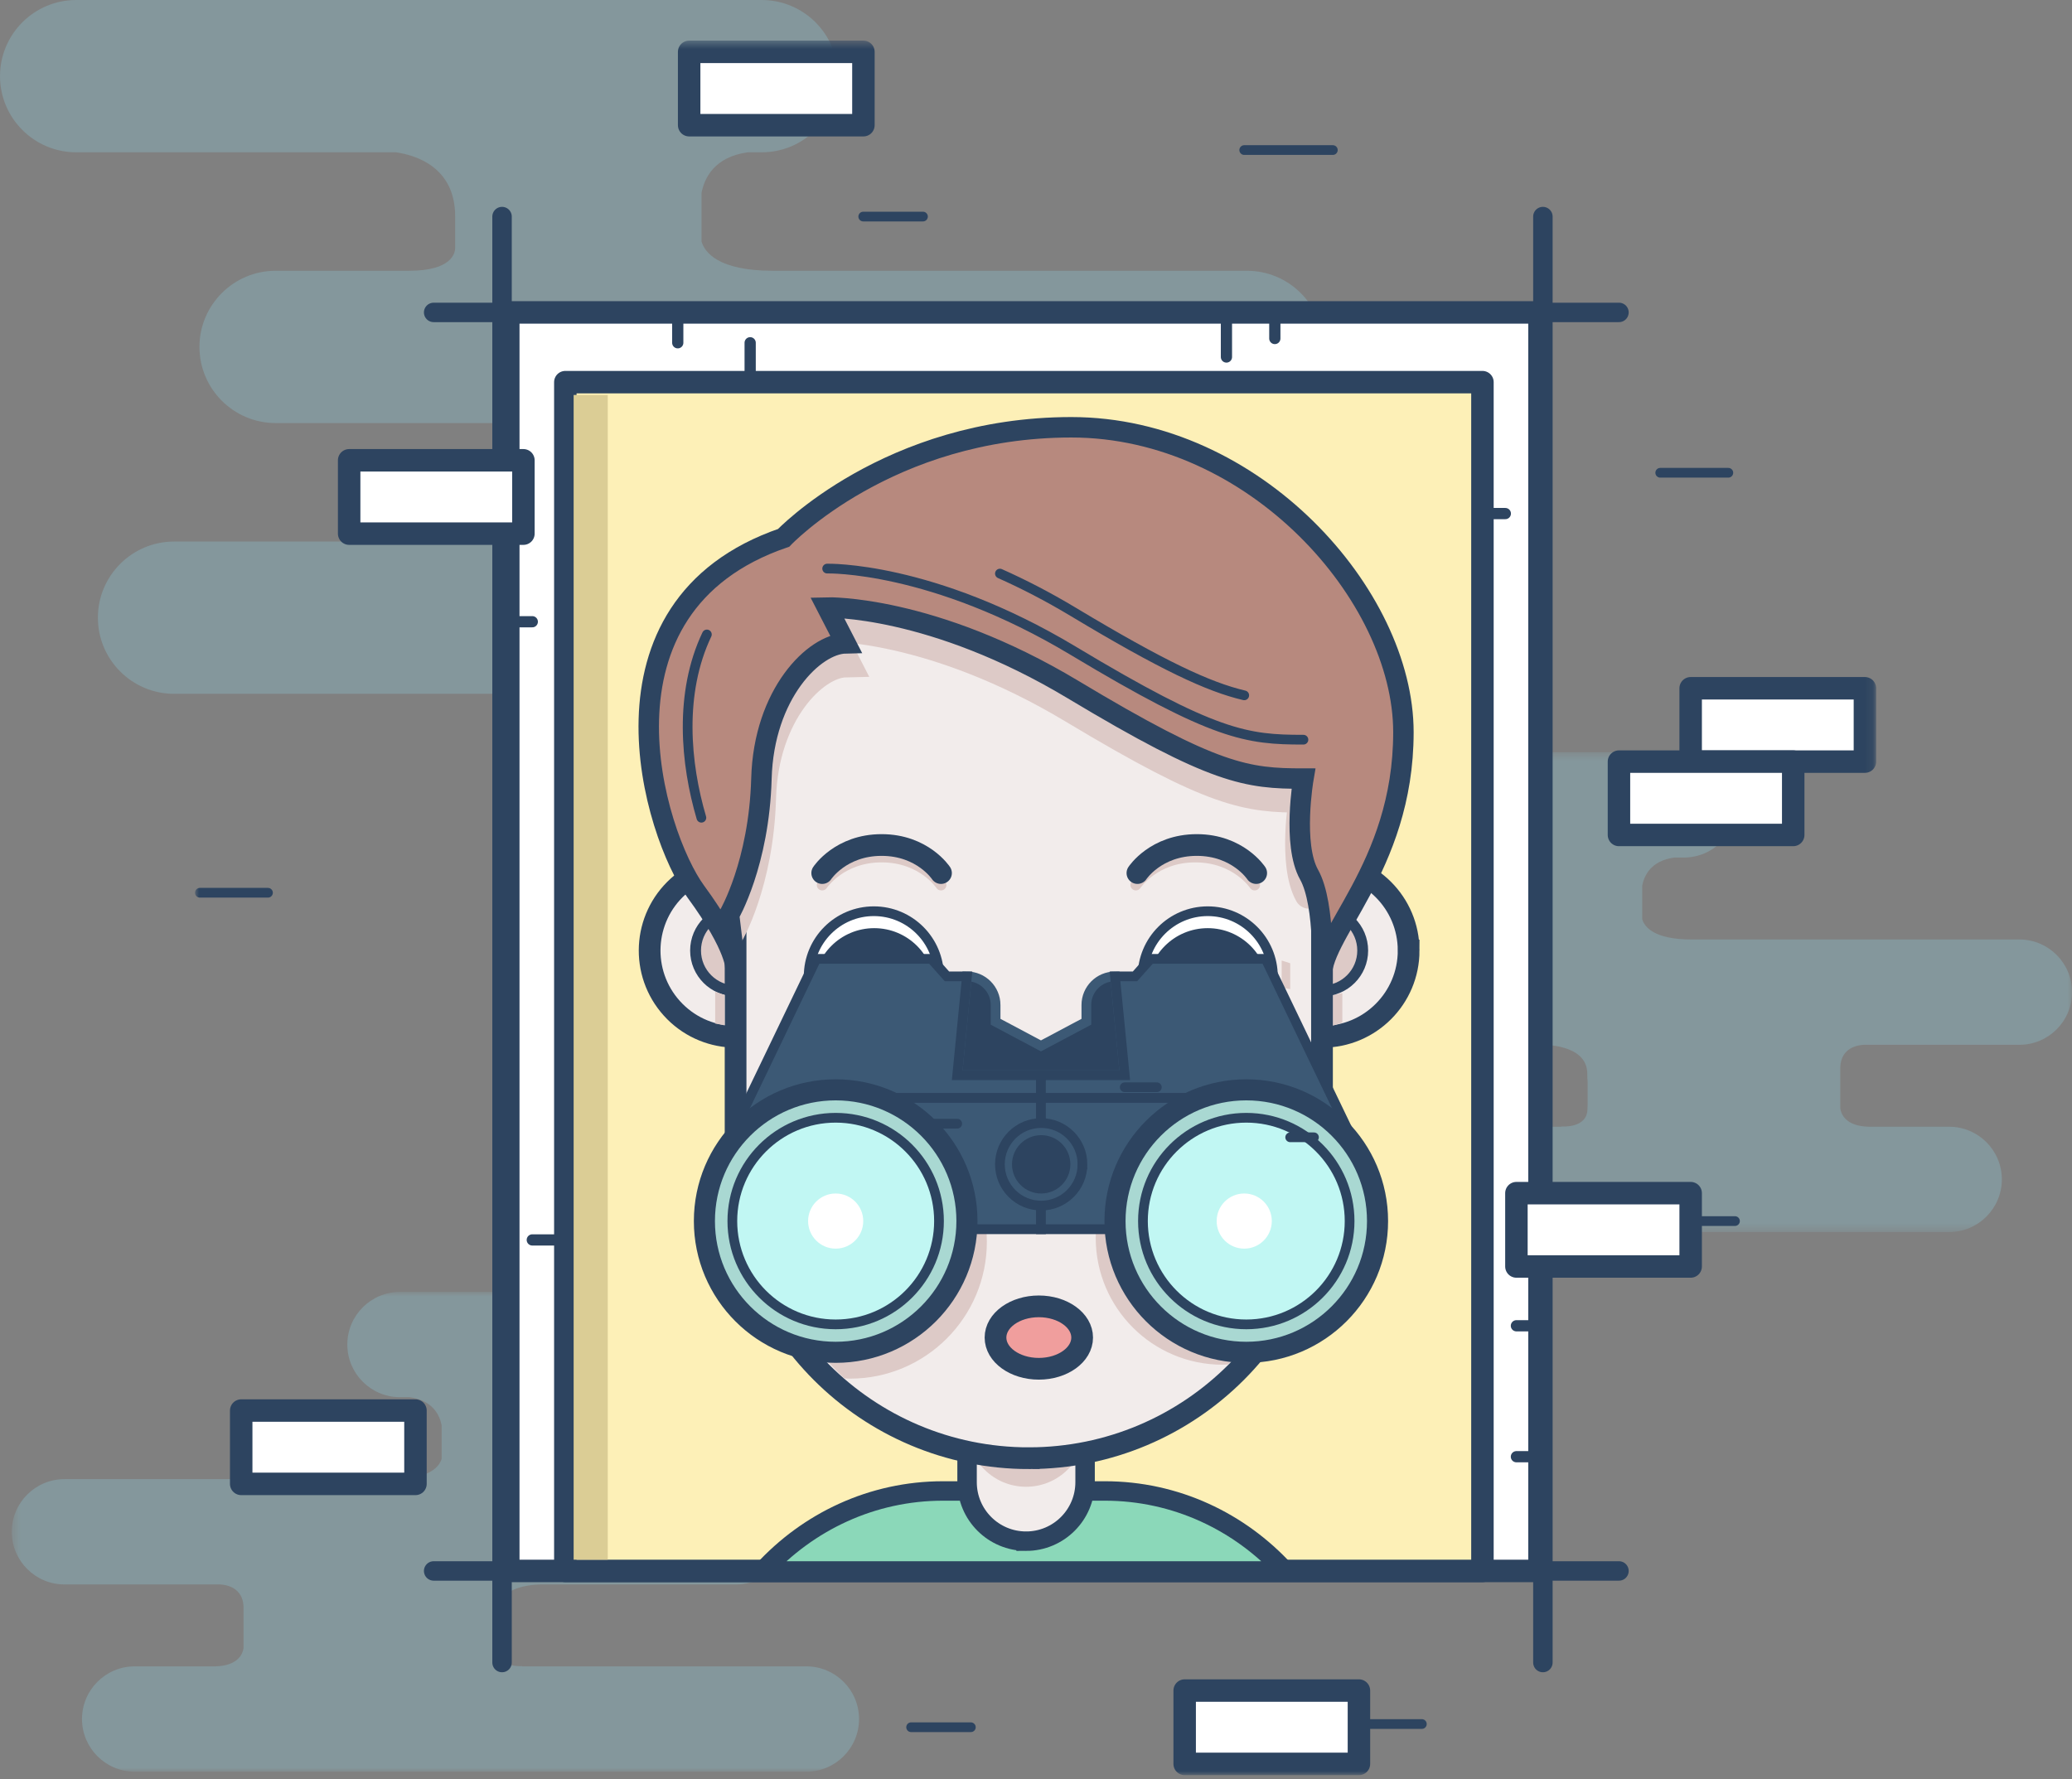<svg xmlns="http://www.w3.org/2000/svg" xmlns:xlink="http://www.w3.org/1999/xlink" width="255" height="219" viewBox="0 0 255 219">
    <rect x="0" y="0" width="255" height="219" fill="#808080" stroke="none"/>
    <defs>
        <path id="zlkby93b2a" d="M0.447 0.935L113.054 0.935 113.054 60 0.447 60z"/>
        <path id="lojlnjwyvc" d="M0.404 0.506L113.011 0.506 113.011 59.571 0.404 59.571z"/>
        <path id="yiao5yleue" d="M0 214L206.897 214 206.897 0.482 0 0.482z"/>
    </defs>
    <g fill="none" fill-rule="evenodd">
        <g>
            <g>
                <g opacity=".25">
                    <g transform="translate(-60 -73) translate(60 73) translate(1 158.094)">
                        <mask id="wx672llvob" fill="#fff">
                            <use xlink:href="#zlkby93b2a"/>
                        </mask>
                        <path fill="#90DBEE" d="M6.93 23.985h40.337c4.683 0 5.815-1.586 6.083-2.496v-4.122c-.233-1.245-1.075-3.078-3.945-3.467h-1.178c-3.575 0-6.483-2.907-6.483-6.482 0-3.576 2.908-6.483 6.483-6.483h58.345c3.575 0 6.482 2.907 6.482 6.483 0 3.575-2.907 6.482-6.482 6.482H79.353c-1.697.247-5.035 1.264-5.035 5.442l-.001.004v2.617h.003l-.003.054v.044c.008.403.275 1.924 3.923 1.924h11.357c3.576 0 6.483 2.907 6.483 6.482 0 3.576-2.907 6.483-6.483 6.483H65.745l.009.002s-5.642-.173-5.642 3.56c0 .418-.016.728-.039.99v2.913c.011.114.018.25.018.416 0 2.44 3.186 2.17 3.186 2.17l-.01.033h34.974c3.575 0 6.483 2.908 6.483 6.483 0 3.575-2.908 6.483-6.483 6.483H15.574c-3.576 0-6.483-2.908-6.483-6.483 0-3.575 2.907-6.483 6.483-6.483h9.869c2.935-.05 3.445-1.635 3.529-2.246V39.66c-.112-2.374-2.18-2.68-2.901-2.709H6.93c-3.575 0-6.483-2.907-6.483-6.483 0-3.575 2.908-6.482 6.483-6.482" mask="url(#wx672llvob)"/>
                    </g>
                    <g transform="translate(-60 -73) translate(60 73) translate(142 92.094)">
                        <mask id="8jcdpo630d" fill="#fff">
                            <use xlink:href="#lojlnjwyvc"/>
                        </mask>
                        <path fill="#90DBEE" d="M106.528 23.555H66.192c-4.684 0-5.816-1.585-6.084-2.495v-4.122c.233-1.245 1.075-3.078 3.945-3.467h1.178c3.575 0 6.483-2.907 6.483-6.482 0-3.576-2.908-6.483-6.483-6.483H6.886C3.311.506.404 3.413.404 6.989c0 3.575 2.907 6.482 6.482 6.482h27.22c1.696.247 5.034 1.264 5.034 5.442l.001.004v2.617l-.003-.001.003.055v.044c-.008.402-.275 1.923-3.923 1.923H23.861c-3.576 0-6.483 2.908-6.483 6.483 0 3.576 2.907 6.483 6.483 6.483h23.852l-.009.002s5.642-.173 5.642 3.559c0 .419.016.729.04.99v2.914c-.012.114-.019.248-.019.416 0 2.44-3.186 2.17-3.186 2.17l.01.033H15.217c-3.575 0-6.483 2.908-6.483 6.483 0 3.575 2.908 6.483 6.483 6.483h82.667c3.576 0 6.483-2.908 6.483-6.483 0-3.575-2.907-6.483-6.483-6.483h-9.869c-2.935-.052-3.445-1.635-3.529-2.246v-5.13c.112-2.374 2.181-2.68 2.901-2.708h19.141c3.576 0 6.483-2.907 6.483-6.483 0-3.575-2.907-6.483-6.483-6.483" mask="url(#8jcdpo630d)"/>
                    </g>
                    <path fill="#90DBEE" d="M153.461 33.331H95.132c-6.772 0-8.41-2.293-8.796-3.609v-5.96c.337-1.8 1.554-4.452 5.704-5.013h1.703c5.17 0 9.374-4.205 9.374-9.375S98.913 0 93.743 0H9.374C4.204 0 0 4.204 0 9.374c0 5.17 4.204 9.375 9.374 9.375h39.36c2.454.356 7.281 1.826 7.281 7.87v3.788h-.003l.003.08v.063c-.01.582-.397 2.781-5.672 2.781H33.92c-5.17 0-9.374 4.204-9.374 9.374 0 5.17 4.204 9.375 9.374 9.375h34.492l-.013.002s8.16-.25 8.16 5.147c0 .606.022 1.054.056 1.431v4.214c-.016.166-.027.36-.027.602 0 3.53-4.607 3.137-4.607 3.137l.014.05H21.42c-5.17 0-9.374 4.203-9.374 9.373 0 5.17 4.204 9.375 9.374 9.375h119.542c5.17 0 9.374-4.205 9.374-9.375s-4.204-9.374-9.374-9.374H126.69c-4.245-.075-4.98-2.364-5.103-3.248v-7.418c.162-3.433 3.153-3.874 4.195-3.916h27.68c5.17 0 9.374-4.205 9.374-9.375s-4.205-9.374-9.375-9.374" transform="translate(-60 -73) translate(60 73)"/>
                </g>
                <g>
                    <path stroke="#2D4460" stroke-linecap="round" stroke-linejoin="round" stroke-width="2.394" d="M165.883 22.66L165.883 200.657M29.37 34.458L175.245 34.458M29.37 189.383L175.245 189.383M37.786 22.66L37.786 200.657" transform="translate(-60 -73) translate(60 73) translate(24 4)"/>
                    <path stroke="#2D4460" stroke-linecap="round" stroke-linejoin="round" stroke-width="1.197" d="M178.617 146.313L189.522 146.313M140.081 208.227L150.986 208.227" transform="translate(-60 -73) translate(60 73) translate(24 4)"/>
                    <path fill="#FFF" d="M38.553 189.383L165.464 189.383 165.464 34.458 38.553 34.458z" transform="translate(-60 -73) translate(60 73) translate(24 4)"/>
                    <path stroke="#2D4460" stroke-linecap="round" stroke-linejoin="round" stroke-width="2.765" d="M38.553 189.383L165.464 189.383 165.464 34.458 38.553 34.458z" transform="translate(-60 -73) translate(60 73) translate(24 4)"/>
                    <path stroke="#2D4460" stroke-linecap="round" stroke-linejoin="round" stroke-width="1.382" d="M59.411 34.458L59.411 38.195M68.322 41.699L68.322 38.195M126.937 35.391L126.937 39.947M132.892 34.458L132.892 37.67M158.443 59.22L161.26 59.22M165.464 175.32L162.624 175.32M165.464 159.202L162.624 159.202" transform="translate(-60 -73) translate(60 73) translate(24 4)"/>
                    <path fill="#FDF0B7" d="M45.575 189.383L158.443 189.383 158.443 43.042 45.575 43.042z" transform="translate(-60 -73) translate(60 73) translate(24 4)"/>
                    <path stroke="#2D4460" stroke-linecap="round" stroke-linejoin="round" stroke-width="2.765" d="M45.575 189.383L158.443 189.383 158.443 43.042 45.575 43.042z" transform="translate(-60 -73) translate(60 73) translate(24 4)"/>
                    <g transform="translate(-60 -73) translate(60 73) translate(24 4) translate(0 .518)">
                        <path fill="#8BD8B9" d="M69.895 188.865h64.228c-5.553-6.06-13.424-9.846-22.16-9.846H92.056c-8.737 0-16.608 3.787-22.16 9.846"/>
                        <path stroke="#2D4460" stroke-linecap="round" stroke-linejoin="round" stroke-width="2.394" d="M69.895 188.865h64.228c-5.553-6.06-13.424-9.846-22.16-9.846H92.056c-8.737 0-16.608 3.787-22.16 9.846z"/>
                        <mask id="aeo1d5lqif" fill="#fff">
                            <use xlink:href="#yiao5yleue"/>
                        </mask>
                        <path fill="#DBCD95" d="M46.598 187.478L50.798 187.478 50.798 44.101 46.598 44.101z" mask="url(#aeo1d5lqif)"/>
                        <path stroke="#2D4460" stroke-linecap="round" stroke-linejoin="round" stroke-width="1.382" d="M38.553 72.017L41.508 72.017M45.575 148.116L41.509 148.116" mask="url(#aeo1d5lqif)"/>
                        <path fill="#FFF" d="M18.97 61.173L40.416 61.173 40.416 52.144 18.97 52.144z" mask="url(#aeo1d5lqif)"/>
                        <path stroke="#2D4460" stroke-linecap="round" stroke-linejoin="round" stroke-width="2.765" d="M18.97 61.173L40.416 61.173 40.416 52.144 18.97 52.144z" mask="url(#aeo1d5lqif)"/>
                        <path fill="#FFF" d="M162.624 151.386L184.069 151.386 184.069 142.357 162.624 142.357z" mask="url(#aeo1d5lqif)"/>
                        <path stroke="#2D4460" stroke-linecap="round" stroke-linejoin="round" stroke-width="2.765" d="M162.624 151.386L184.069 151.386 184.069 142.357 162.624 142.357z" mask="url(#aeo1d5lqif)"/>
                        <path fill="#FFF" d="M184.069 89.236L205.515 89.236 205.515 80.207 184.069 80.207z" mask="url(#aeo1d5lqif)"/>
                        <path stroke="#2D4460" stroke-linecap="round" stroke-linejoin="round" stroke-width="2.765" d="M184.069 89.236L205.515 89.236 205.515 80.207 184.069 80.207z" mask="url(#aeo1d5lqif)"/>
                        <path fill="#FFF" d="M175.245 98.265L196.69 98.265 196.69 89.236 175.245 89.236z" mask="url(#aeo1d5lqif)"/>
                        <path stroke="#2D4460" stroke-linecap="round" stroke-linejoin="round" stroke-width="2.765" d="M175.245 98.265L196.69 98.265 196.69 89.236 175.245 89.236z" mask="url(#aeo1d5lqif)"/>
                        <path fill="#FFF" d="M5.685 178.149L27.131 178.149 27.131 169.12 5.685 169.12z" mask="url(#aeo1d5lqif)"/>
                        <path stroke="#2D4460" stroke-linecap="round" stroke-linejoin="round" stroke-width="2.765" d="M5.685 178.149L27.131 178.149 27.131 169.12 5.685 169.12z" mask="url(#aeo1d5lqif)"/>
                        <path fill="#FFF" d="M121.797 212.618L143.243 212.618 143.243 203.589 121.797 203.589z" mask="url(#aeo1d5lqif)"/>
                        <path stroke="#2D4460" stroke-linecap="round" stroke-linejoin="round" stroke-width="2.765" d="M121.797 212.618L143.243 212.618 143.243 203.589 121.797 203.589z" mask="url(#aeo1d5lqif)"/>
                        <path fill="#FFF" d="M60.814 10.894L82.26 10.894 82.26 1.865 60.814 1.865z" mask="url(#aeo1d5lqif)"/>
                        <path stroke="#2D4460" stroke-linecap="round" stroke-linejoin="round" stroke-width="2.765" d="M60.814 10.894L82.26 10.894 82.26 1.865 60.814 1.865z" mask="url(#aeo1d5lqif)"/>
                        <path fill="#F2ECEB" d="M74.455 105.378c-3.93-4.354-10.645-4.699-15-.77-4.354 3.93-4.699 10.645-.77 15 3.929 4.354 10.645 4.7 14.999.77 4.355-3.93 4.7-10.646.771-15" mask="url(#aeo1d5lqif)"/>
                        <path stroke="#2D4460" stroke-width="2.673" d="M74.455 105.378c-3.93-4.354-10.645-4.699-15-.77-4.354 3.93-4.699 10.645-.77 15 3.929 4.354 10.645 4.7 14.999.77 4.355-3.93 4.7-10.646.771-15z" mask="url(#aeo1d5lqif)"/>
                        <path fill="#F2ECEB" d="M149.36 112.493c0 5.866-4.755 10.62-10.62 10.62-5.866 0-10.621-4.754-10.621-10.62 0-5.865 4.755-10.62 10.62-10.62 5.866 0 10.62 4.754 10.62 10.62" mask="url(#aeo1d5lqif)"/>
                        <path stroke="#2D4460" stroke-width="2.673" d="M149.36 112.493c0 5.866-4.755 10.62-10.62 10.62-5.866 0-10.621-4.754-10.621-10.62 0-5.865 4.755-10.62 10.62-10.62 5.866 0 10.62 4.754 10.62 10.62z" mask="url(#aeo1d5lqif)"/>
                        <path fill="#DDCAC7" d="M140.032 121.746L141.201 121.367 141.201 117.74 140.032 117.951zM143.707 112.493c0 2.744-2.224 4.968-4.967 4.968-2.744 0-4.968-2.224-4.968-4.968 0-2.743 2.224-4.968 4.968-4.968 2.743 0 4.967 2.224 4.967 4.968" mask="url(#aeo1d5lqif)"/>
                        <path stroke="#2D4460" stroke-width="1.336" d="M143.707 112.493c0 2.744-2.224 4.968-4.967 4.968-2.744 0-4.968-2.224-4.968-4.968 0-2.743 2.224-4.968 4.968-4.968 2.743 0 4.967 2.224 4.967 4.968z" mask="url(#aeo1d5lqif)"/>
                        <path fill="#DDCAC7" d="M71.538 112.493c0 2.744-2.224 4.968-4.968 4.968-2.743 0-4.967-2.224-4.967-4.968 0-2.743 2.224-4.968 4.967-4.968 2.744 0 4.968 2.224 4.968 4.968" mask="url(#aeo1d5lqif)"/>
                        <path stroke="#2D4460" stroke-width="1.336" d="M71.538 112.493c0 2.744-2.224 4.968-4.968 4.968-2.743 0-4.967-2.224-4.967-4.968 0-2.743 2.224-4.968 4.967-4.968 2.744 0 4.968 2.224 4.968 4.968z" mask="url(#aeo1d5lqif)"/>
                        <path fill="#F2ECEB" d="M102.28 185.2c-4.011 0-7.263-3.251-7.263-7.262v-7.261h14.525v7.26c0 4.012-3.251 7.264-7.262 7.264" mask="url(#aeo1d5lqif)"/>
                        <path stroke="#2D4460" stroke-width="2.394" d="M102.28 185.2h0c-4.011 0-7.263-3.251-7.263-7.262v-7.261h14.525v7.26c0 4.012-3.251 7.264-7.262 7.264z" mask="url(#aeo1d5lqif)"/>
                        <path fill="#DDCAC7" d="M102.28 178.502c-4.011 0-7.263-3.25-7.263-7.262v-7.262h14.525v7.262c0 4.011-3.251 7.262-7.262 7.262" mask="url(#aeo1d5lqif)"/>
                        <path fill="#F2ECEB" d="M102.613 174.986c-19.929 0-36.085-16.155-36.085-36.085V67.427h72.17V138.9c0 19.93-16.156 36.085-36.085 36.085" mask="url(#aeo1d5lqif)"/>
                        <path stroke="#2D4460" stroke-width="2.673" d="M102.613 174.986h0c-19.929 0-36.085-16.155-36.085-36.085V67.427h72.17V138.9c0 19.93-16.156 36.085-36.085 36.085z" mask="url(#aeo1d5lqif)"/>
                        <path stroke="#DDCAC7" stroke-linecap="round" stroke-width="3.592" d="M65.728 110.49s3.693-6.302 3.982-16.77c.29-10.467 6.499-16.565 10.36-16.651l-2.27-4.41s12.865-.348 30.282 10.115c17.417 10.464 21.364 10.946 28.33 10.946 0 0-1.394 8.11.696 11.826" mask="url(#aeo1d5lqif)"/>
                        <path fill="#B7897E" d="M138.698 116.126c-.696-5.342 10.02-13.672 10.02-30.508 0-16.835-18.344-37.538-40.868-37.538-22.525 0-35.407 13.61-35.407 13.61-24.725 8.464-15.912 36.583-10.808 43.55 5.105 6.966 4.894 9.521 4.894 9.521l-.8-6.666s3.692-6.302 3.98-16.77c.29-10.467 6.5-16.565 10.362-16.65l-2.27-4.41s12.865-.349 30.28 10.115c17.417 10.463 21.365 10.945 28.33 10.945 0 0-1.392 8.11.698 11.825 2.089 3.715 1.589 12.976 1.589 12.976" mask="url(#aeo1d5lqif)"/>
                        <path stroke="#2D4460" stroke-width="2.517" d="M138.698 116.126c-.696-5.342 10.02-13.672 10.02-30.508 0-16.835-18.344-37.538-40.868-37.538-22.525 0-35.407 13.61-35.407 13.61-24.725 8.464-15.912 36.583-10.808 43.55 5.105 6.966 4.894 9.521 4.894 9.521l-.8-6.666s3.692-6.302 3.98-16.77c.29-10.467 6.5-16.565 10.362-16.65l-2.27-4.41s12.865-.349 30.28 10.115c17.417 10.463 21.365 10.945 28.33 10.945 0 0-1.392 8.11.698 11.825 2.089 3.715 1.589 12.976 1.589 12.976z" mask="url(#aeo1d5lqif)"/>
                        <path stroke="#2D4460" stroke-linecap="round" stroke-linejoin="round" stroke-width="1.197" d="M62.995 73.583c-3.445 7.25-2.638 15.903-.677 22.561M77.8 65.475s12.866-.348 30.282 10.116 21.364 10.946 28.33 10.946M99.059 66.09c2.823 1.256 5.847 2.804 9.023 4.712 11.008 6.614 16.635 9.24 21.045 10.277" mask="url(#aeo1d5lqif)"/>
                        <path stroke="#DDCAC7" stroke-linecap="round" stroke-linejoin="round" stroke-width="1.336" d="M77.19 104.425s2.26-3.453 7.308-3.453c5.05 0 7.31 3.453 7.31 3.453" mask="url(#aeo1d5lqif)"/>
                        <path stroke="#2D4460" stroke-linecap="round" stroke-linejoin="round" stroke-width="2.673" d="M77.19 102.955s2.26-3.453 7.308-3.453c5.05 0 7.31 3.453 7.31 3.453" mask="url(#aeo1d5lqif)"/>
                        <path stroke="#DDCAC7" stroke-linecap="round" stroke-linejoin="round" stroke-width="1.336" d="M115.79 104.425s2.26-3.453 7.31-3.453c5.049 0 7.308 3.453 7.308 3.453" mask="url(#aeo1d5lqif)"/>
                        <path stroke="#2D4460" stroke-linecap="round" stroke-linejoin="round" stroke-width="2.673" d="M115.982 102.955s2.259-3.453 7.309-3.453c5.049 0 7.308 3.453 7.308 3.453" mask="url(#aeo1d5lqif)"/>
                        <path fill="#DDCAC7" d="M64.019 117.576L65.189 117.966 65.189 121.7 64.019 121.481z" mask="url(#aeo1d5lqif)"/>
                        <path fill="#F09E9D" d="M109.18 160.136c0 2.122-2.387 3.842-5.332 3.842s-5.332-1.72-5.332-3.842 2.387-3.843 5.332-3.843 5.332 1.721 5.332 3.843" mask="url(#aeo1d5lqif)"/>
                        <path stroke="#2D4460" stroke-linecap="round" stroke-linejoin="round" stroke-width="2.673" d="M109.18 160.136c0 2.122-2.387 3.842-5.332 3.842s-5.332-1.72-5.332-3.842 2.387-3.843 5.332-3.843 5.332 1.721 5.332 3.843z" mask="url(#aeo1d5lqif)"/>
                        <path fill="#DDCAC7" d="M133.736 113.724L134.784 114.057 134.784 117.243 133.736 117.057z" mask="url(#aeo1d5lqif)"/>
                        <path fill="#FFF" d="M91.562 115.673c0 4.43-3.59 8.02-8.02 8.02-4.429 0-8.019-3.59-8.019-8.02s3.59-8.02 8.019-8.02c4.43 0 8.02 3.59 8.02 8.02" mask="url(#aeo1d5lqif)"/>
                        <path stroke="#2D4460" stroke-linecap="round" stroke-linejoin="round" stroke-width="1.197" d="M91.562 115.673c0 4.43-3.59 8.02-8.02 8.02-4.429 0-8.019-3.59-8.019-8.02s3.59-8.02 8.019-8.02c4.43 0 8.02 3.59 8.02 8.02z" mask="url(#aeo1d5lqif)"/>
                        <path fill="#FFF" d="M132.656 115.673c0 4.43-3.59 8.02-8.02 8.02s-8.02-3.59-8.02-8.02 3.59-8.02 8.02-8.02c4.429 0 8.02 3.59 8.02 8.02" mask="url(#aeo1d5lqif)"/>
                        <path stroke="#2D4460" stroke-linecap="round" stroke-linejoin="round" stroke-width="1.197" d="M132.656 115.673c0 4.43-3.59 8.02-8.02 8.02s-8.02-3.59-8.02-8.02 3.59-8.02 8.02-8.02c4.429 0 8.02 3.59 8.02 8.02z" mask="url(#aeo1d5lqif)"/>
                        <path fill="#DDCAC7" d="M80.598 131.484c-4.16 0-7.962 1.515-10.902 4.014v6.034c0 9.312 3.926 17.704 10.207 23.626.233.009.46.035.695.035 9.309 0 16.854-7.546 16.854-16.855 0-9.308-7.545-16.854-16.854-16.854M126.463 132.253c3.854 0 7.375 1.403 10.1 3.718v5.59c0 8.627-3.639 16.4-9.456 21.884-.215.01-.427.033-.644.033-8.623 0-15.612-6.99-15.612-15.613 0-8.622 6.99-15.612 15.612-15.612" mask="url(#aeo1d5lqif)"/>
                        <path fill="#2D4460" d="M90.622 117.195c0 3.885-3.15 7.034-7.034 7.034-3.885 0-7.034-3.15-7.034-7.034 0-3.885 3.149-7.034 7.034-7.034s7.034 3.149 7.034 7.034" mask="url(#aeo1d5lqif)"/>
                        <path stroke="#2D4460" stroke-width=".847" d="M90.622 117.195c0 3.885-3.15 7.034-7.034 7.034-3.885 0-7.034-3.15-7.034-7.034 0-3.885 3.149-7.034 7.034-7.034s7.034 3.149 7.034 7.034z" mask="url(#aeo1d5lqif)"/>
                        <path fill="#2D4460" d="M114.42 127.844l-1.197-12.17c-1.947 0-3.525 1.577-3.525 3.524v2.062l-5.587 2.97-5.585-2.97v-2.062c0-1.947-1.578-3.525-3.525-3.525l-1.197 12.171h20.616z" mask="url(#aeo1d5lqif)"/>
                        <path stroke="#3C5975" stroke-width="1.197" d="M114.42 127.844l-1.197-12.17c-1.947 0-3.525 1.577-3.525 3.524v2.062l-5.587 2.97-5.585-2.97v-2.062c0-1.947-1.578-3.525-3.525-3.525l-1.197 12.171h20.616z" mask="url(#aeo1d5lqif)"/>
                        <path fill="#3C5975" d="M64.539 138.292c.297-.539 11.922-24.774 11.922-24.774h14.161l1.918 2.155h2.461l-1.197 12.171h10.309v2.794H85.351l-20.812 7.654z" mask="url(#aeo1d5lqif)"/>
                        <path stroke="#2D4460" stroke-width="1.197" d="M64.539 138.292c.297-.539 11.922-24.774 11.922-24.774h14.161l1.918 2.155h2.461l-1.197 12.171h10.309v2.794H85.351l-20.812 7.654z" mask="url(#aeo1d5lqif)"/>
                        <path fill="#3C5975" d="M104.113 130.638L104.113 146.799 95.001 146.799 85.351 130.638z" mask="url(#aeo1d5lqif)"/>
                        <path stroke="#2D4460" stroke-width="1.197" d="M104.113 130.638L104.113 146.799 95.001 146.799 85.351 130.638z" mask="url(#aeo1d5lqif)"/>
                        <path fill="#A9D8D2" d="M95 145.795c0 8.922-7.232 16.155-16.154 16.155-8.923 0-16.156-7.233-16.156-16.155s7.233-16.155 16.156-16.155c8.922 0 16.155 7.233 16.155 16.155" mask="url(#aeo1d5lqif)"/>
                        <path stroke="#2D4460" stroke-linecap="round" stroke-linejoin="round" stroke-width="2.595" d="M95 145.795c0 8.922-7.232 16.155-16.154 16.155-8.923 0-16.156-7.233-16.156-16.155s7.233-16.155 16.156-16.155c8.922 0 16.155 7.233 16.155 16.155z" mask="url(#aeo1d5lqif)"/>
                        <path fill="#C1F7F3" d="M91.562 145.795c0 7.023-5.693 12.717-12.716 12.717s-12.717-5.694-12.717-12.717c0-7.023 5.694-12.717 12.717-12.717 7.023 0 12.716 5.694 12.716 12.717" mask="url(#aeo1d5lqif)"/>
                        <path stroke="#2D4460" stroke-linecap="round" stroke-linejoin="round" stroke-width="1.197" d="M91.562 145.795c0 7.023-5.693 12.717-12.716 12.717s-12.717-5.694-12.717-12.717c0-7.023 5.694-12.717 12.717-12.717 7.023 0 12.716 5.694 12.716 12.717z" mask="url(#aeo1d5lqif)"/>
                        <path fill="#FFF" d="M82.239 145.795c0 1.874-1.52 3.394-3.393 3.394-1.874 0-3.393-1.52-3.393-3.394s1.519-3.394 3.393-3.394c1.874 0 3.393 1.52 3.393 3.394M132.772 145.795c0 1.874-1.52 3.394-3.394 3.394s-3.393-1.52-3.393-3.394 1.519-3.394 3.392-3.394c1.874 0 3.394 1.52 3.394 3.394" mask="url(#aeo1d5lqif)"/>
                        <path fill="#2D4460" d="M117.602 117.195c0 3.885 3.149 7.034 7.034 7.034s7.034-3.15 7.034-7.034c0-3.885-3.149-7.034-7.034-7.034s-7.034 3.149-7.034 7.034" mask="url(#aeo1d5lqif)"/>
                        <path stroke="#2D4460" stroke-width=".847" d="M117.602 117.195c0 3.885 3.149 7.034 7.034 7.034s7.034-3.15 7.034-7.034c0-3.885-3.149-7.034-7.034-7.034s-7.034 3.149-7.034 7.034z" mask="url(#aeo1d5lqif)"/>
                        <path fill="#3C5975" d="M143.685 138.292c-.298-.539-11.923-24.774-11.923-24.774h-14.16l-1.919 2.155h-2.46l1.197 12.171h-10.31v2.794h18.763l20.812 7.654z" mask="url(#aeo1d5lqif)"/>
                        <path stroke="#2D4460" stroke-width="1.197" d="M143.685 138.292c-.298-.539-11.923-24.774-11.923-24.774h-14.16l-1.919 2.155h-2.46l1.197 12.171h-10.31v2.794h18.763l20.812 7.654z" mask="url(#aeo1d5lqif)"/>
                        <path fill="#3C5975" d="M104.111 130.638L104.111 146.799 113.223 146.799 122.873 130.638z" mask="url(#aeo1d5lqif)"/>
                        <path stroke="#2D4460" stroke-width="1.197" d="M104.111 130.638L104.111 146.799 113.223 146.799 122.873 130.638z" mask="url(#aeo1d5lqif)"/>
                        <path fill="#A9D8D2" d="M113.223 145.795c0 8.922 7.233 16.155 16.155 16.155s16.155-7.233 16.155-16.155c0-8.923-7.233-16.155-16.155-16.155s-16.155 7.232-16.155 16.155" mask="url(#aeo1d5lqif)"/>
                        <path stroke="#2D4460" stroke-linecap="round" stroke-linejoin="round" stroke-width="2.595" d="M113.223 145.795c0 8.922 7.233 16.155 16.155 16.155s16.155-7.233 16.155-16.155c0-8.923-7.233-16.155-16.155-16.155s-16.155 7.232-16.155 16.155z" mask="url(#aeo1d5lqif)"/>
                        <path fill="#C1F7F3" d="M116.662 145.795c0 7.023 5.693 12.717 12.716 12.717 7.024 0 12.717-5.694 12.717-12.717 0-7.023-5.693-12.717-12.717-12.717-7.023 0-12.716 5.694-12.716 12.717" mask="url(#aeo1d5lqif)"/>
                        <path stroke="#2D4460" stroke-linecap="round" stroke-linejoin="round" stroke-width="1.197" d="M116.662 145.795c0 7.023 5.693 12.717 12.716 12.717 7.024 0 12.717-5.694 12.717-12.717 0-7.023-5.693-12.717-12.717-12.717-7.023 0-12.716 5.694-12.716 12.717z" mask="url(#aeo1d5lqif)"/>
                        <path fill="#FFF" d="M132.52 145.795c0 1.874-1.519 3.394-3.393 3.394-1.874 0-3.393-1.52-3.393-3.394s1.519-3.394 3.393-3.394c1.874 0 3.393 1.52 3.393 3.394" mask="url(#aeo1d5lqif)"/>
                        <path fill="#3C5975" d="M109.217 138.81c0 2.806-2.274 5.08-5.08 5.08-2.805 0-5.079-2.274-5.079-5.08s2.274-5.08 5.08-5.08c2.805 0 5.08 2.274 5.08 5.08" mask="url(#aeo1d5lqif)"/>
                        <path stroke="#2D4460" stroke-width="1.197" d="M109.217 138.81c0 2.806-2.274 5.08-5.08 5.08-2.805 0-5.079-2.274-5.079-5.08s2.274-5.08 5.08-5.08c2.805 0 5.08 2.274 5.08 5.08z" mask="url(#aeo1d5lqif)"/>
                        <path fill="#2D4460" d="M107.73 138.81c0 1.984-1.609 3.592-3.593 3.592s-3.591-1.608-3.591-3.592c0-1.983 1.607-3.592 3.591-3.592 1.984 0 3.593 1.609 3.593 3.592" mask="url(#aeo1d5lqif)"/>
                        <path stroke="#2D4460" stroke-linecap="round" stroke-linejoin="round" stroke-width="1.197" d="M73.684 129.955L78.846 129.955M93.804 133.806L89.589 133.806M114.42 129.321L118.37 129.321M137.709 135.483L134.783 135.483M129.126 13.953L140.031 13.953M.599 105.379L8.979 105.379M180.325 53.679L188.705 53.679M82.239 22.142L89.589 22.142M88.132 208.103L95.482 208.103" mask="url(#aeo1d5lqif)"/>
                    </g>
                </g>
            </g>
        </g>
    </g>
</svg>
